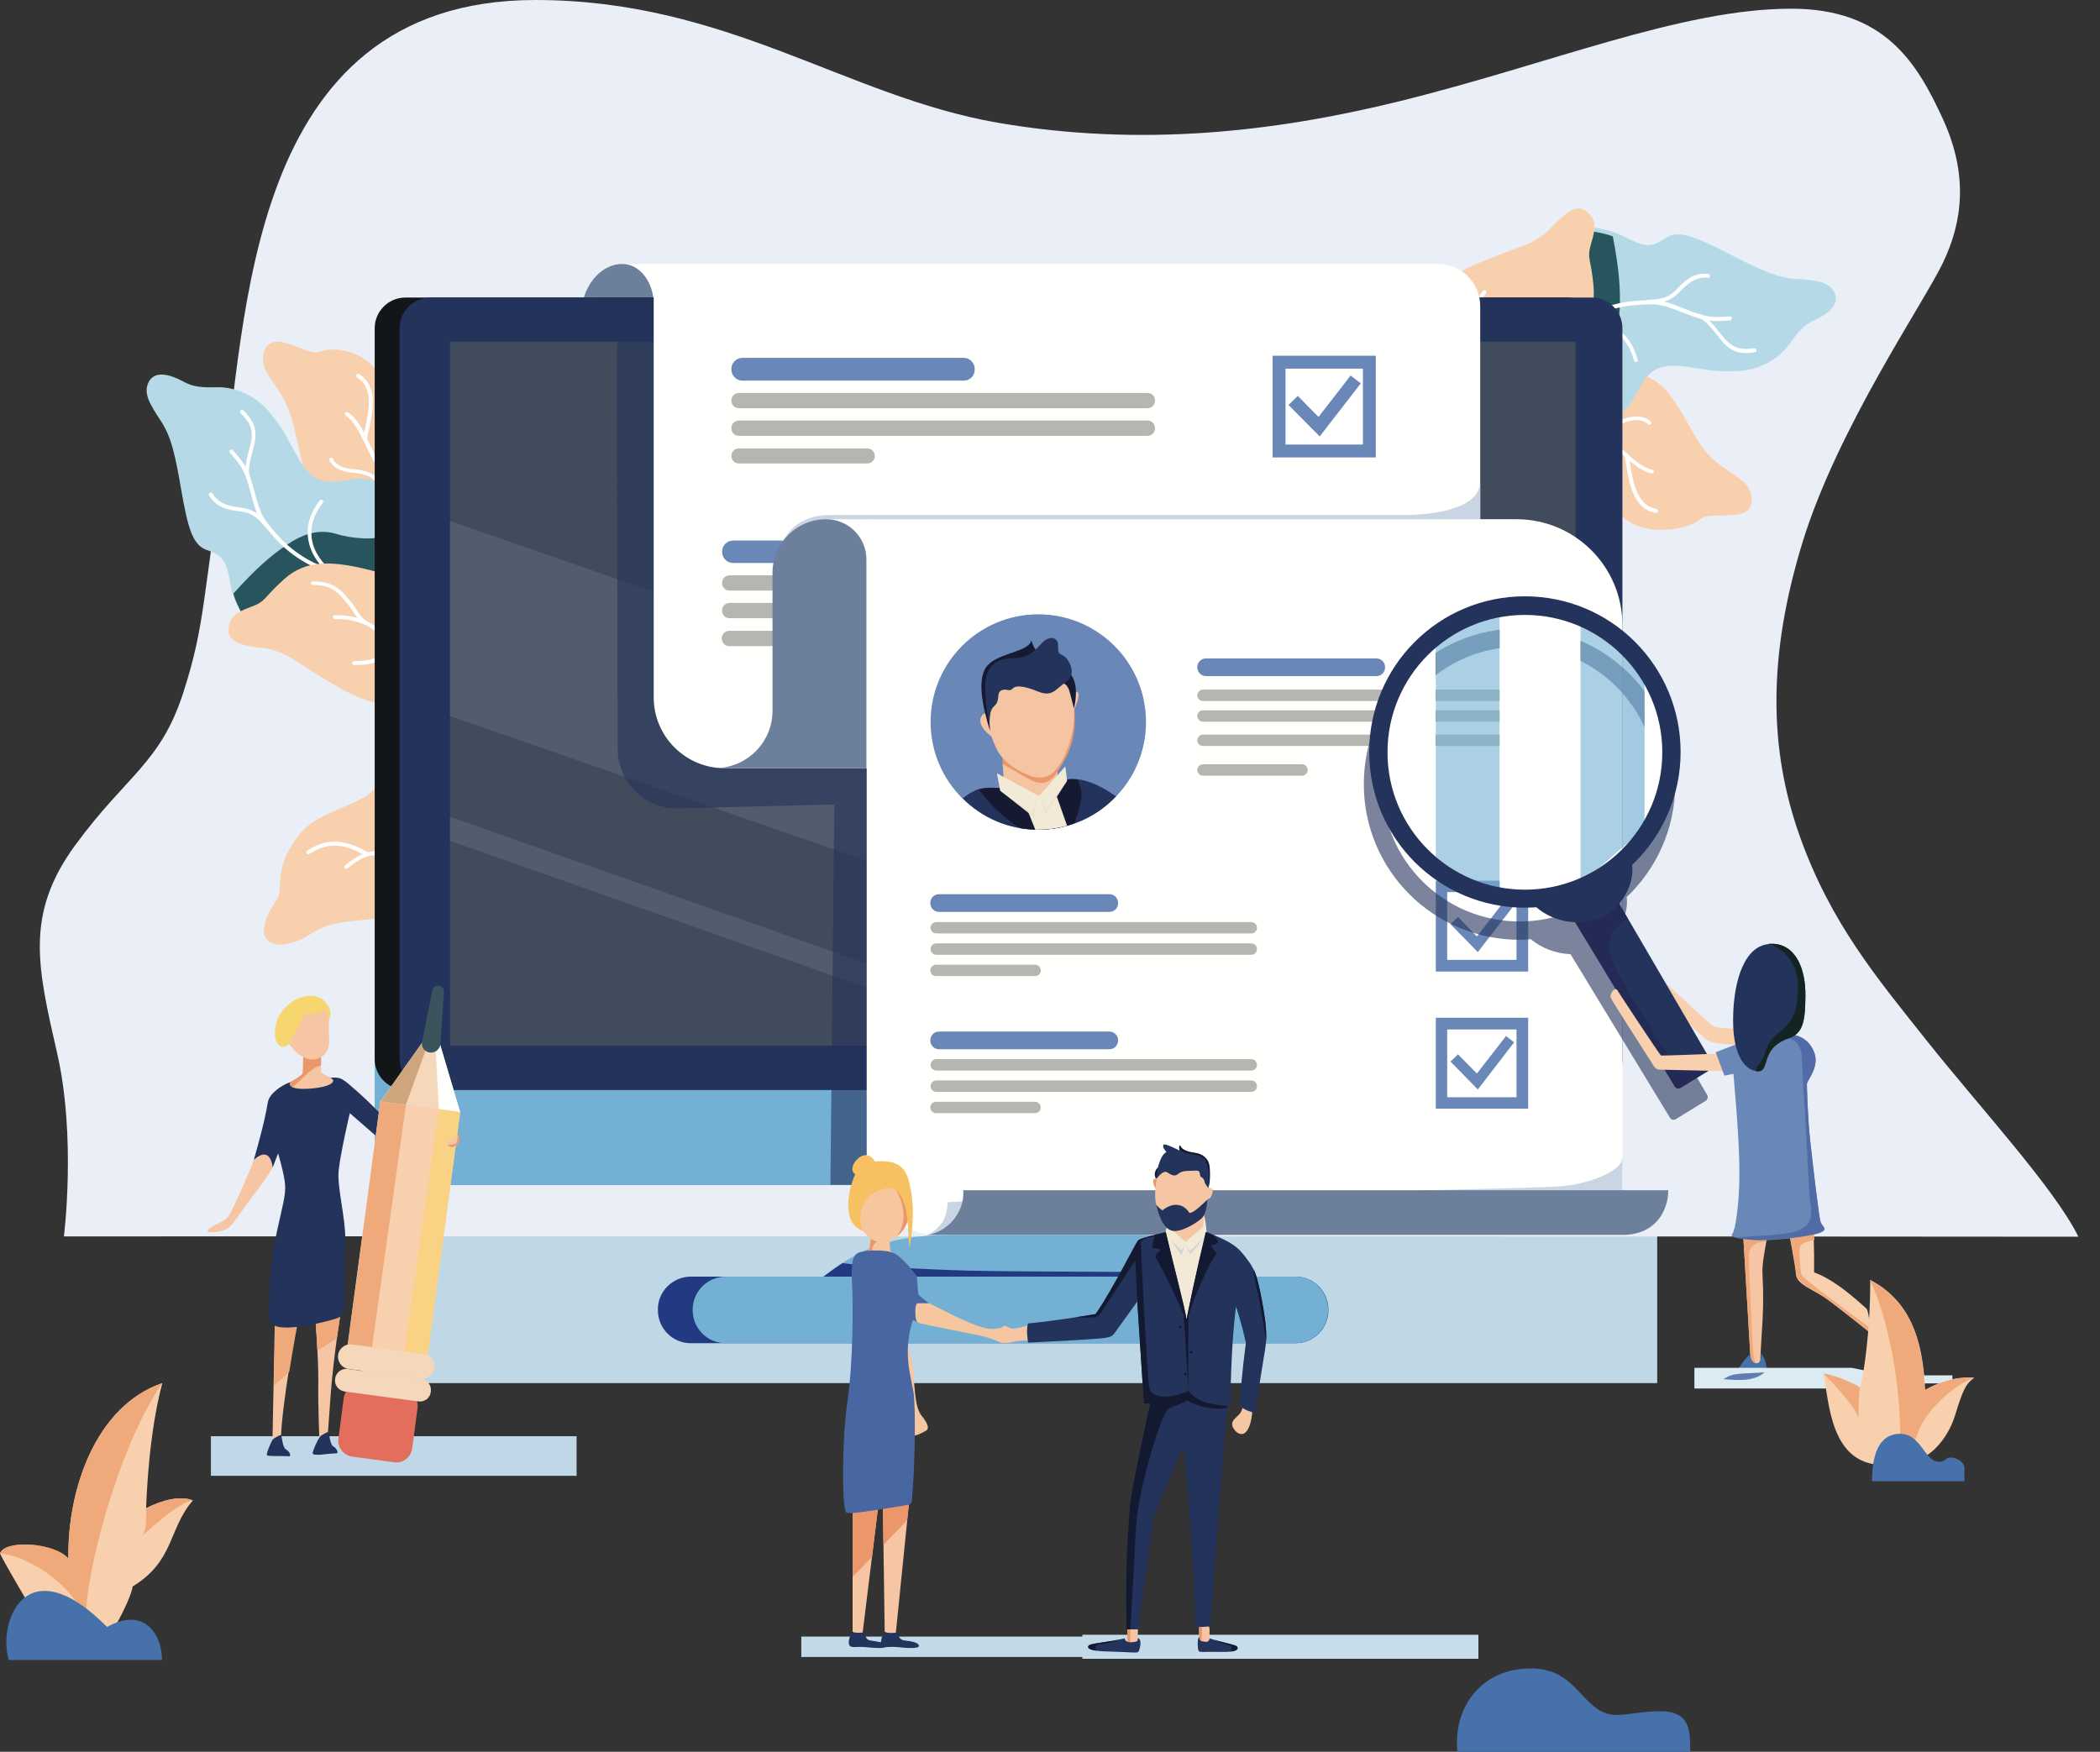 <?xml version="1.0" encoding="utf-8"?>
<!-- Generator: Adobe Illustrator 19.0.0, SVG Export Plug-In . SVG Version: 6.00 Build 0)  -->
<svg version="1.1" id="Layer_2" xmlns="http://www.w3.org/2000/svg" xmlns:xlink="http://www.w3.org/1999/xlink" x="0px" y="0px"
	 viewBox="0 0 700 584" style="enable-background:new 0 0 700 584;" xml:space="preserve">
<rect x="0" y="0" width="700" height="584" fill="#333333" stroke="none"/>
<style type="text/css">
	.st0{fill:#C0D8E6;}
	.st1{fill:#EAEFF7;}
	.st2{fill:#F8D0AD;}
	.st3{fill:#FFFFFF;}
	.st4{fill:#B6D9E8;}
	.st5{fill:#27545D;}
	.st6{fill:#FFFFFE;}
	.st7{fill:#6C809C;}
	.st8{fill:#73B0D4;}
	.st9{fill:#121619;}
	.st10{fill:#24335B;}
	.st11{fill:#404B5C;}
	.st12{fill:#515D6C;}
	.st13{opacity:0.6;fill:#24335B;}
	.st14{fill:#6987B7;}
	.st15{fill:#B5B6B2;}
	.st16{fill:#CAD5E4;}
	.st17{fill:#151932;}
	.st18{fill:#F5C5A3;}
	.st19{fill:#F2EAD7;}
	.st20{fill:#EC966C;}
	.st21{fill:#ECE3CF;}
	.st22{fill:#223A82;}
	.st23{fill:#F0A97A;}
	.st24{fill:#F6C5A3;}
	.st25{fill:#4671AA;}
	.st26{fill:#DCEBF2;}
	.st27{fill:#242A56;}
	.st28{opacity:0.6;fill:#73B0D4;}
	.st29{fill:#506BA5;}
	.st30{fill:#142422;}
	.st31{fill:#5F7DB2;}
	.st32{fill:#C7DDEA;}
	.st33{fill:#C2DAE7;}
	.st34{fill:#141932;}
	.st35{fill:#D3D4D5;}
	.st36{fill:#F6C69E;}
	.st37{fill:#4766A2;}
	.st38{fill:#F7C061;}
	.st39{fill:#F7D66F;}
	.st40{fill:#BFD7E6;}
	.st41{fill:#F5D8BC;}
	.st42{fill:#CEA57D;}
	.st43{fill:#3B535C;}
	.st44{fill:#E46E5E;}
	.st45{fill:#FAD283;}
</style>
<g>
	<g>
		<rect x="120.7" y="404.3" class="st0" width="431.7" height="56.8"/>
		<path class="st1" d="M21.3,412.2c0,0,4.2-33.1-2.3-61.3c-6.4-28.2-10.9-46.1,6.2-69.3c17-23.2,28.2-27.1,35.8-50.4
			S67.5,198,74.1,159C82.5,108.9,80.9,0,178.5,0c63.8,0,103.4,32.1,154,40.9c48.2,8.3,92.8,2.9,133-6.9
			c50.7-12.4,94.7-31.1,131.6-31.1c31.1,0,41.9,18,50.5,36.7s6.6,34.4,0,48.1c-6.6,13.7-34.9,54.8-46.7,92.9
			c-11.7,38.1-11.3,69.1-1,98.1c10.3,29,25.7,47.3,42.8,68.8c17.1,21.5,42.2,48.7,50.1,64.8C692.8,412.2,27.1,412.1,21.3,412.2z"/>
		<g>
			<path class="st2" d="M125.7,306.2c-10.2,1.2-15.6,0.9-22,5.1s-13.3,4.9-15.2,1.2c-1.9-3.7,1.9-10,3.9-12.7
				c1.9-2.7-0.6-8.9,4.3-17.1c4.9-8.2,9-9.9,18-13.7c9-3.9,10.1-5.2,12.4-10C132.2,267.7,125.7,306.2,125.7,306.2z"/>
			<path class="st3" d="M115.4,289.6c-0.2,0-0.4-0.1-0.5-0.2c-0.2-0.3-0.2-0.7,0.1-0.9c3.5-2.7,6.7-4.9,10.9-4.7
				c0.4,0,0.6,0.3,0.6,0.7c0,0.4-0.3,0.6-0.7,0.6c-3.8-0.2-6.7,1.8-10,4.4C115.7,289.6,115.5,289.6,115.4,289.6z"/>
			<path class="st3" d="M122.3,285.5c-0.1,0-0.2,0-0.3-0.1c-8.5-5.1-13.7-4-18.9-0.7c-0.3,0.2-0.7,0.1-0.9-0.2
				c-0.2-0.3-0.1-0.7,0.2-0.9c4.8-3.1,10.6-5.1,20.3,0.6c0.3,0.2,0.4,0.6,0.2,0.9C122.8,285.3,122.6,285.5,122.3,285.5z"/>
		</g>
		<g>
			<g>
				<path class="st2" d="M102,159.3c-2.9-11.1-3.3-15.5-5.6-22.1s-7.1-11.3-8.3-14.8c-1.2-3.5-0.1-9.8,6.2-8.3
					c6.3,1.6,9.3,4.3,12.9,3c3.6-1.3,13.2-0.9,18.8,7s2.4,16,2.8,21.7c0.4,5.7,1.7,17.7,0,19.1c-1.7,1.4-10.1,6.8-14.8,6
					C109.1,170.2,102,159.3,102,159.3z"/>
				<g>
					<path class="st4" d="M81.3,206c-4-6.9-4-9.2-5.1-14.4c-1.1-5.2-2.8-6.7-7.4-8.3c-4.6-1.6-6.2-7.5-8.3-19.5
						c-2.1-12.1-3.3-18-6.9-23.5c-3.6-5.5-6.1-9.3-3.9-13.2c2.2-3.8,7.5-2,11.2,0c3.6,2,6.3,2.1,11.7,2c5.4-0.1,12.5,2.5,17.2,8.3
						c4.8,5.9,4.6,6.3,9.4,15c4.8,8.7,9.3,8.9,16.7,7.6c7.4-1.3,10.3,0.5,10.6,2.8c0.4,2.4,1.3,16,3,22.3c1.7,6.3,6.7,13.5-3.1,17.7
						c-9.9,4.3-25.2,4.9-31.3,4.4C89,206.9,81.3,206,81.3,206z"/>
					<path class="st5" d="M127.6,189.8c0.1-1.1,2.8-11.7-0.4-10.8c-3.2,0.9-9.9,0.6-15.1-1c-5.3-1.6-10.5-0.4-16.3,3.5
						c-5.4,3.6-10.8,8.3-18,16.4c0.6,2.2,1.6,4.5,3.7,8.1c0,0,0.5,0.1,1.4,0.2c3.5-0.7,10.4-2.7,15.5-3.2c6-0.5,13.5-2.8,17.9-3.4
						c4.5-0.6,4-1,9-2.7C130.2,195.1,127.5,190.9,127.6,189.8z"/>
					<g>
						<path class="st3" d="M110.7,191.1c0,0-0.1,0-0.1,0c-4.9-0.9-13.1-5.2-18.6-11.3c-5.6-6.2-6.3-7.5-8.3-15
							c-1.9-7.2-2.6-8.9-7.1-13.9c-0.2-0.3-0.2-0.7,0.1-0.9c0.3-0.2,0.7-0.2,0.9,0.1c4.7,5.2,5.4,7,7.4,14.4c2,7.4,2.6,8.4,8.1,14.5
							c5.3,5.9,13.2,10,17.9,10.9c0.3,0.1,0.6,0.4,0.5,0.8C111.3,190.9,111,191.1,110.7,191.1z"/>
						<path class="st3" d="M82.8,160.2c-0.3,0-0.5-0.2-0.6-0.5c-0.9-2.8-0.3-5.4,1.2-11.2c1.5-5.4-0.3-7.8-3.2-10.8
							c-0.2-0.3-0.2-0.7,0-0.9c0.3-0.2,0.7-0.2,0.9,0c3.1,3.2,5.1,6,3.5,12c-1.5,5.7-2,8-1.3,10.5c0.1,0.3-0.1,0.7-0.4,0.8
							C82.9,160.2,82.9,160.2,82.8,160.2z"/>
						<path class="st3" d="M89.3,176.3c-0.2,0-0.4-0.1-0.5-0.2c-3.2-3.7-4.7-5.2-9.4-5.7c-4.9-0.5-7.8-2.1-9.7-5.2
							c-0.2-0.3-0.1-0.7,0.2-0.9c0.3-0.2,0.7-0.1,0.9,0.2c1.6,2.7,4.2,4.1,8.7,4.6c5.2,0.6,7,2.4,10.3,6.2c0.2,0.3,0.2,0.7-0.1,0.9
							C89.6,176.3,89.4,176.3,89.3,176.3z"/>
						<path class="st3" d="M109.8,190.9c-0.1,0-0.3,0-0.4-0.1c-2.8-2.1-6-6.2-6.7-11.3c-0.6-4.3,0.7-8.6,3.9-12.7
							c0.2-0.3,0.6-0.3,0.9-0.1c0.3,0.2,0.3,0.6,0.1,0.9c-3,3.9-4.2,7.8-3.7,11.8c0.6,4.7,3.8,8.6,6.2,10.4c0.3,0.2,0.3,0.6,0.1,0.9
							C110.2,190.8,110,190.9,109.8,190.9z"/>
					</g>
					<path class="st2" d="M98.4,220.2c9.7,6.1,20.8,13.9,29.6,14.5c2.7-13.2-1.4-43.7-1.6-43.8c-15.7-4.4-24.4-4.3-31.6,2.1
						s-5.9,7.4-11.1,9.3c-5.2,1.9-7.4,3.4-7.5,7.9c-0.1,4.6,6.7,5.3,12,5.9C93.6,216.8,98.4,220.2,98.4,220.2z"/>
				</g>
			</g>
			<g>
				<path class="st3" d="M127.3,163c-0.2,0-0.5-0.1-0.6-0.4c-1.5-3.1-4.3-4.7-9.1-5c-4.7-0.3-7.1-2.4-7.8-4.2
					c-0.1-0.3,0-0.7,0.4-0.8c0.3-0.1,0.7,0,0.8,0.4c0.5,1.4,2.6,3.1,6.6,3.4c3.3,0.2,8,1,10.2,5.7c0.2,0.3,0,0.7-0.3,0.9
					C127.5,163,127.4,163,127.3,163z"/>
				<path class="st3" d="M126.5,156.4c-0.2,0-0.4-0.1-0.6-0.3c-1.6-2.7-2.9-5.3-4-7.7c-2.1-4.3-3.9-8-6.6-9.8
					c-0.3-0.2-0.4-0.6-0.2-0.9c0.2-0.3,0.6-0.4,0.9-0.2c3.1,1.9,4.9,5.8,7.1,10.3c1.1,2.3,2.4,5,4,7.6c0.2,0.3,0.1,0.7-0.2,0.9
					C126.7,156.4,126.6,156.4,126.5,156.4z"/>
				<path class="st3" d="M121.6,146.8c0,0-0.1,0-0.1,0c-0.4-0.1-0.6-0.4-0.5-0.7c0.2-1,0.4-2.1,0.7-3.3c1.3-6,2.9-13.5-2.7-17
					c-0.3-0.2-0.4-0.6-0.2-0.9c0.2-0.3,0.6-0.4,0.9-0.2c6.4,4,4.6,12.3,3.3,18.4c-0.3,1.2-0.5,2.3-0.7,3.2
					C122.1,146.6,121.9,146.8,121.6,146.8z"/>
			</g>
			<g>
				<path class="st3" d="M121.9,208.3c-0.1,0-0.2,0-0.3-0.1c-1.7-0.9-2.8-2.6-3.9-4.3c-0.5-0.7-1-1.5-1.5-2.2l-0.3-0.3
					c-3-3.7-5.1-6.4-11.6-6.4c-0.4,0-0.6-0.3-0.6-0.6c0-0.4,0.3-0.6,0.6-0.6c7.1,0,9.5,3,12.6,6.8l0.3,0.3c0.6,0.7,1.1,1.5,1.6,2.3
					c1,1.6,2,3.1,3.4,3.8c0.3,0.2,0.4,0.6,0.3,0.9C122.3,208.2,122.1,208.3,121.9,208.3z"/>
				<path class="st3" d="M118.7,221.7c-0.2,0-0.4,0-0.7,0c-0.4,0-0.6-0.3-0.6-0.7c0-0.4,0.3-0.6,0.7-0.6c6.4,0.1,7.8-1.6,7.8-2.2
					l0-0.2l0.2-0.2c0.1-0.1,1.9-2.2,0.2-5.7c-1.7-3.4-8.2-5.9-14.6-5.7c-0.3,0-0.7-0.3-0.7-0.6c0-0.4,0.3-0.7,0.6-0.7
					c6-0.2,13.6,2,15.8,6.4c1.9,3.7,0.3,6.2-0.2,6.9c0,0.3-0.2,0.8-0.7,1.3C125.2,221.1,122.6,221.7,118.7,221.7z"/>
			</g>
		</g>
		<path class="st2" d="M556.2,131.1c6.8,9.2,8,14.4,12.6,19.7c4.6,5.3,10.8,7.8,13.2,10.7s3.7,9.1-2.7,10s-10.2-0.5-13.1,2
			s-15.4,5.5-23.5,0.2c-8.1-5.3-4.6-13.8-7.1-18.9c-2.5-5.1-8.1-15.8-7.1-17.8c1-1.9,7.4-8.7,11.5-11.1
			C548.3,121.1,556.2,131.1,556.2,131.1z"/>
		<g>
			<path class="st4" d="M529.7,75.7c7.9,0.9,9.8,2.3,14.6,4.6c4.8,2.2,7,1.7,11-1c4-2.7,9.7-0.5,20.6,5.1
				c10.9,5.6,16.4,8.2,22.9,8.6c6.5,0.4,11.1,0.8,12.8,4.8s-2.9,7.2-6.7,8.9s-5.4,3.8-8.6,8.2c-3.2,4.4-9.4,8.5-17,8.8
				s-7.8-0.1-17.6-1.5c-9.9-1.4-12.7,2.2-16.1,8.8c-3.4,6.7-6.5,7.9-8.7,6.8s-13.6-8.6-19.6-11c-6.1-2.4-14.8-2.7-12.3-13.2
				c2.5-10.5,11.2-23.1,15.3-27.7S529.7,75.7,529.7,75.7z"/>
			<path class="st5" d="M514.1,123.7c0.9,0.7,7.7,9.3,8.9,6.1c1.2-3.1,5.5-8.3,9.9-11.5c4.4-3.3,6.6-8.1,7-15.2
				c0.3-6.5-0.2-13.6-2.3-24.3c-2.1-0.8-4.6-1.4-8.7-1.9c0,0-0.4,0.4-1,1c-1.5,3.3-4.1,9.9-6.8,14.3c-3.2,5.1-5.9,12.5-8,16.4
				c-2.2,4-1.6,3.8-3.2,8.9C508.3,122.6,513.2,123,514.1,123.7z"/>
			<g>
				<path class="st3" d="M524.5,109.6c-0.2,0-0.3-0.1-0.5-0.2c-0.2-0.3-0.2-0.7,0-0.9c3.7-3.4,12.1-7.4,20.2-8.1
					c8.3-0.7,9.8-0.5,17,2.4c6.9,2.8,8.7,3.2,15.4,2.7c0.4,0,0.7,0.2,0.7,0.6c0,0.4-0.2,0.7-0.6,0.7c-7,0.6-8.8,0.1-16-2.7
					c-7.1-2.8-8.3-3-16.4-2.3c-7.9,0.7-15.9,4.5-19.4,7.8C524.8,109.5,524.7,109.6,524.5,109.6z"/>
				<path class="st3" d="M582,117.7c-3,0-5.7-0.9-8.6-4.7c-3.6-4.6-5.2-6.4-7.7-7.3c-0.3-0.1-0.5-0.5-0.4-0.8
					c0.1-0.3,0.5-0.5,0.8-0.4c2.7,1,4.5,3,8.2,7.7c3.5,4.4,6.4,4.4,10.5,3.9c0.3,0,0.7,0.2,0.7,0.6c0,0.4-0.2,0.7-0.6,0.7
					C584,117.6,583,117.7,582,117.7z"/>
				<path class="st3" d="M549.2,101.3c-0.3,0-0.6-0.3-0.6-0.6c0-0.4,0.2-0.7,0.6-0.7c4.9-0.3,7-0.6,10.2-4.1c3.4-3.6,6.3-5,10-4.6
					c0.4,0,0.6,0.4,0.6,0.7c0,0.4-0.4,0.6-0.7,0.6c-3.2-0.3-5.8,0.9-8.9,4.2C556.7,100.6,554.2,101,549.2,101.3
					C549.2,101.3,549.2,101.3,549.2,101.3z"/>
				<path class="st3" d="M545.3,120.7c-0.3,0-0.5-0.2-0.6-0.5c-1.3-4.7-3.7-8.1-7.2-10c-4.1-2.3-9.1-2.1-12.1-1.3
					c-0.3,0.1-0.7-0.1-0.8-0.4c-0.1-0.3,0.1-0.7,0.4-0.8c3.4-1,8.6-1.1,13.1,1.4c3.8,2.1,6.4,5.7,7.8,10.8c0.1,0.3-0.1,0.7-0.4,0.8
					C545.4,120.7,545.3,120.7,545.3,120.7z"/>
			</g>
			<path class="st2" d="M507.3,82.1c-10.7,4.1-23.6,8.3-29.4,15c9,10.1,35.8,25.1,36,25c13-9.9,18.1-16.9,17.3-26.5
				c-0.8-9.5-2.4-9.2-0.8-14.5c1.6-5.3,1.8-8-1.8-10.8c-3.6-2.8-8.2,2.1-12,6.1C512.8,80.3,507.3,82.1,507.3,82.1z"/>
		</g>
		<g>
			<path class="st3" d="M536.7,141.8c-2.1,0-4.4-0.6-6.4-2.5c-0.3-0.2-0.3-0.6,0-0.9c0.2-0.3,0.7-0.3,0.9,0
				c2.6,2.4,5.7,2.7,10.3,1.2c4.5-1.5,7.5-0.4,8.8,1c0.2,0.3,0.2,0.7-0.1,0.9c-0.3,0.2-0.7,0.2-0.9-0.1c-1-1.1-3.5-2-7.4-0.7
				C540.4,141.4,538.6,141.8,536.7,141.8z"/>
			<path class="st3" d="M550.6,157.8c0,0-0.1,0-0.1,0c-3.6-0.7-6.7-3.6-10.4-6.9c-1.9-1.8-4.1-3.7-6.5-5.6c-0.3-0.2-0.3-0.6-0.1-0.9
				c0.2-0.3,0.6-0.3,0.9-0.1c2.5,1.9,4.7,3.9,6.6,5.7c3.5,3.2,6.6,6,9.8,6.6c0.3,0.1,0.6,0.4,0.5,0.8
				C551.2,157.6,550.9,157.8,550.6,157.8z"/>
			<path class="st3" d="M552,171c0,0-0.1,0-0.1,0c-7.4-1.3-8.8-9.7-9.8-15.9c-0.2-1.2-0.4-2.3-0.6-3.2c-0.1-0.3,0.1-0.7,0.5-0.8
				c0.3-0.1,0.7,0.1,0.8,0.5c0.2,1,0.4,2.1,0.6,3.3c1,6.1,2.3,13.6,8.8,14.8c0.4,0.1,0.6,0.4,0.5,0.7C552.6,170.8,552.3,171,552,171
				z"/>
		</g>
		<g>
			<path class="st3" d="M503.2,109.1c-0.2,0-0.5-0.1-0.6-0.4c-0.1-0.3,0-0.7,0.3-0.9c1.8-0.8,3.8-0.7,5.7-0.5
				c0.9,0.1,1.8,0.1,2.7,0.1l0.4,0c4.7-0.2,8.1-0.3,12-5.4c0.2-0.3,0.6-0.3,0.9-0.1c0.3,0.2,0.3,0.6,0.1,0.9c-4.3,5.7-8.1,5.8-13,6
				l-0.4,0c-0.9,0-1.9,0-2.8-0.1c-1.9-0.1-3.6-0.2-5.1,0.4C503.4,109,503.3,109.1,503.2,109.1z"/>
			<path class="st3" d="M498,110.6c-0.4,0-0.8,0-1.2-0.1c-4.1-0.7-5.2-3.5-5.4-4.3c-0.2-0.2-0.5-0.6-0.6-1.3
				c-0.3-1.9,0.9-4.6,3.5-7.9c0.2-0.3,0.6-0.3,0.9-0.1c0.3,0.2,0.3,0.6,0.1,0.9c-3.9,5-3.4,7.2-2.9,7.6l0.2,0.2l0.1,0.3
				c0,0.1,0.6,2.9,4.4,3.5c3.8,0.7,9.6-3,13.3-8.3c0.2-0.3,0.6-0.4,0.9-0.2c0.3,0.2,0.4,0.6,0.2,0.9
				C508.3,106.2,502.7,110.6,498,110.6z"/>
		</g>
		<g>
			<g>
				<polygon class="st6" points="229.4,94.8 217.9,88 207,88 202.2,102.3 202.2,123.2 227.6,123.2 				"/>
				<path class="st7" d="M178.5,171h39.4v-69.6c0-7.4-4.7-13.4-10.4-13.4h0c-7.7,0-13.9,8-13.9,17.9v45.8
					C193.5,162.3,186.8,171,178.5,171L178.5,171"/>
				<rect x="124.9" y="349" class="st8" width="378.2" height="46.1"/>
				<path class="st9" d="M135.1,363.3h387.2c5.6,0,10.2-4.6,10.2-10.2V109.4c0-5.6-4.6-10.2-10.2-10.2H135.1
					c-5.6,0-10.2,4.6-10.2,10.2v243.7C124.9,358.7,129.4,363.3,135.1,363.3z"/>
				<path class="st10" d="M143.4,363.3h387.2c5.6,0,10.2-4.6,10.2-10.2V109.4c0-5.6-4.6-10.2-10.2-10.2H143.4
					c-5.6,0-10.2,4.6-10.2,10.2v243.7C133.2,358.7,137.7,363.3,143.4,363.3z"/>
				<rect x="150" y="113.9" class="st11" width="375.2" height="234.7"/>
				<polygon class="st12" points="343.8,348.6 366.6,348.6 150,272.3 150,280.3 				"/>
				<polygon class="st12" points="150,238.7 466.1,348.6 525.2,348.6 525.2,304 150,173.7 				"/>
			</g>
			<g>
				<g>
					<path class="st13" d="M276.8,395.1l1.3-126.9l-51.9,1.3c-11.1,0.3-20.2-8.6-20.3-19.7c-0.1-41-0.4-130.6-0.2-135.9
						c0.3-6.9-5.1-15.2-11.2-14.7h24.8l12.8,69.6l65.1-6.5v111.7l12.1,121H276.8z"/>
					<path class="st6" d="M493.5,256.1H241.5c-13,0-23.6-10.6-23.6-23.6V88h261.5c7.7,0,14,6.3,14,14V256.1z"/>
					<g>
						<path class="st14" d="M318.1,187.7h-73.7c-2.1,0-3.7-1.7-3.7-3.7v-0.1c0-2.1,1.7-3.7,3.7-3.7h73.7c2.1,0,3.7,1.7,3.7,3.7v0.1
							C321.8,186,320.2,187.7,318.1,187.7z"/>
						<path class="st15" d="M379.4,196.9H243.2c-1.4,0-2.5-1.1-2.5-2.5v-0.1c0-1.4,1.1-2.5,2.5-2.5h136.2c1.4,0,2.5,1.1,2.5,2.5v0.1
							C381.9,195.8,380.8,196.9,379.4,196.9z"/>
						<path class="st15" d="M379.4,206.1H243.2c-1.4,0-2.5-1.1-2.5-2.5v-0.1c0-1.4,1.1-2.5,2.5-2.5h136.2c1.4,0,2.5,1.1,2.5,2.5v0.1
							C381.9,205,380.8,206.1,379.4,206.1z"/>
						<path class="st15" d="M285.9,215.4h-42.8c-1.4,0-2.5-1.1-2.5-2.5v-0.1c0-1.4,1.1-2.5,2.5-2.5h42.8c1.4,0,2.5,1.1,2.5,2.5v0.1
							C288.4,214.2,287.3,215.4,285.9,215.4z"/>
					</g>
					<path class="st16" d="M260.8,180.7c2.1-3.9,6.1-9,15.9-9c5.3,0,182.6,0,191.4,0c8.8,0,25.3-1.8,25.3-11.2v18.6l-170,24.7
						l-61-7.9L260.8,180.7z"/>
					<g>
						<path class="st6" d="M540.7,411.7H312.5c-13,0-23.6-10.6-23.6-23.6v-215h216.6c19.5,0,35.3,15.8,35.3,35.3V411.7z"/>
						<circle class="st14" cx="346.1" cy="240.7" r="35.9"/>
						<path class="st10" d="M346.1,276.6c10.2,0,19.4-4.2,25.9-11.1c-8.5-6-14.4-6.7-19.2-5c-5.4,2-7,3.1-16.4,2.4
							c-8.7-0.6-10.1-0.7-15.5,3.2C327.3,272.6,336.2,276.6,346.1,276.6z"/>
						<path class="st17" d="M358.1,274.5c1.4-3.5,2.8-8.4,2.3-10.9c-0.2-1.2-0.7-2.6-1.1-3.7c-2.4-0.3-4.6,0-6.5,0.7
							c-5.4,2-7,3.1-16.4,2.4c-5.1-0.4-7.7-0.5-10.1,0.2c2.8,3.9,7.6,9.2,13.8,12.9c1.9,0.3,3.9,0.5,6,0.5
							C350.3,276.6,354.3,275.9,358.1,274.5z"/>
						<path class="st18" d="M334.2,254.7l0.6,7.9l9.9,7l7.2-7.1c0,0,0.8-3.9,0.8-9.7s-4.5-1.7-4.5-1.7h-11.5L334.2,254.7z"/>
						<path class="st19" d="M355.7,275.3l-3.8-10.8L349,264l-2.4,1.2l-0.8-0.1l-4.5,2l3.8,9.5c0.3,0,0.6,0,0.9,0
							C349.4,276.6,352.6,276.1,355.7,275.3z"/>
						<path class="st16" d="M540.7,386.2c0,4.1-11.3,8.9-22,9.4c-10.7,0.5-46.9,1.3-46.9,1.3l-6.2,4.3c0,0,11.4,2.4,11.8,2.4
							c0.4,0,38.9,1.9,41.9,1.8c2.5-0.1,14.9-0.8,21.5-2.2V386.2z"/>
						<path class="st16" d="M315.9,400.8l8.7-0.5l-9.7,11.5l-5.6-0.1C314.9,408.6,315.7,404.6,315.9,400.8z"/>
						<path class="st7" d="M321.1,396.8h235c0,5.8-3.4,14.9-15.4,14.9c-12,0-231.7,0-231.7,0C315.4,410.9,321.6,404.6,321.1,396.8z"
							/>
					</g>
					<polygon class="st6" points="300.4,180 288.8,173.1 275.2,173.1 273.2,187.4 273.2,208.3 298.5,208.3 					"/>
					<path class="st7" d="M238.2,256.1h50.6v-69.6c0-7.4-6-13.4-13.4-13.4h0c-9.9,0-17.9,8-17.9,17.9v45.8
						C257.6,247.5,248.9,256.1,238.2,256.1L238.2,256.1"/>
					<g>
						<rect x="424.2" y="118.6" class="st14" width="34.4" height="33.9"/>
						<rect x="428.5" y="122.9" class="st3" width="25.8" height="25.3"/>
						<polygon class="st14" points="439.9,145.5 429.5,135 432.6,132 439.5,139 450.2,125.2 453.6,127.8 						"/>
					</g>
					<g>
						<rect x="478.6" y="293.6" class="st14" width="30.8" height="30.3"/>
						<rect x="482.4" y="297.4" class="st3" width="23.1" height="22.6"/>
						<polygon class="st14" points="492.6,317.4 483.5,308.1 486,305.7 492.3,312.2 502,299.7 504.7,301.8 						"/>
					</g>
					<g>
						<rect x="478.6" y="339.3" class="st14" width="30.8" height="30.3"/>
						<rect x="482.4" y="343.2" class="st3" width="23.1" height="22.6"/>
						<polygon class="st14" points="492.6,363.2 483.5,353.9 486,351.5 492.3,357.9 502,345.4 504.7,347.5 						"/>
					</g>
				</g>
				<g>
					<path class="st14" d="M321.2,126.9h-73.7c-2.1,0-3.7-1.7-3.7-3.7V123c0-2.1,1.7-3.7,3.7-3.7h73.7c2.1,0,3.7,1.7,3.7,3.7v0.1
						C325,125.2,323.3,126.9,321.2,126.9z"/>
					<path class="st15" d="M382.5,136.1H246.3c-1.4,0-2.5-1.1-2.5-2.5v-0.1c0-1.4,1.1-2.5,2.5-2.5h136.2c1.4,0,2.5,1.1,2.5,2.5v0.1
						C385,135,383.9,136.1,382.5,136.1z"/>
					<path class="st15" d="M382.5,145.3H246.3c-1.4,0-2.5-1.1-2.5-2.5v-0.1c0-1.4,1.1-2.5,2.5-2.5h136.2c1.4,0,2.5,1.1,2.5,2.5v0.1
						C385,144.2,383.9,145.3,382.5,145.3z"/>
					<path class="st15" d="M289.1,154.5h-42.8c-1.4,0-2.5-1.1-2.5-2.5V152c0-1.4,1.1-2.5,2.5-2.5h42.8c1.4,0,2.5,1.1,2.5,2.5v0.1
						C291.6,153.4,290.4,154.5,289.1,154.5z"/>
				</g>
				<g>
					<path class="st14" d="M369.8,304H313c-1.6,0-2.9-1.3-2.9-2.9v-0.1c0-1.6,1.3-2.9,2.9-2.9h56.8c1.6,0,2.9,1.3,2.9,2.9v0.1
						C372.7,302.8,371.4,304,369.8,304z"/>
					<path class="st15" d="M417.1,311.2h-105c-1.1,0-1.9-0.9-1.9-1.9v0c0-1.1,0.9-1.9,1.9-1.9h105c1.1,0,1.9,0.9,1.9,1.9v0
						C419,310.3,418.2,311.2,417.1,311.2z"/>
					<path class="st15" d="M417.1,318.3h-105c-1.1,0-1.9-0.9-1.9-1.9v0c0-1.1,0.9-1.9,1.9-1.9h105c1.1,0,1.9,0.9,1.9,1.9v0
						C419,317.4,418.2,318.3,417.1,318.3z"/>
					<path class="st15" d="M345,325.4h-33c-1.1,0-1.9-0.9-1.9-1.9v0c0-1.1,0.9-1.9,1.9-1.9h33c1.1,0,1.9,0.9,1.9,1.9v0
						C347,324.5,346.1,325.4,345,325.4z"/>
				</g>
				<g>
					<path class="st14" d="M458.8,225.4H402c-1.6,0-2.9-1.3-2.9-2.9v-0.1c0-1.6,1.3-2.9,2.9-2.9h56.8c1.6,0,2.9,1.3,2.9,2.9v0.1
						C461.7,224.1,460.4,225.4,458.8,225.4z"/>
					<path class="st15" d="M506,233.7H401c-1.1,0-1.9-0.9-1.9-1.9v0c0-1.1,0.9-1.9,1.9-1.9h105c1.1,0,1.9,0.9,1.9,1.9v0
						C508,232.8,507.1,233.7,506,233.7z"/>
					<path class="st15" d="M506,248.7H401c-1.1,0-1.9-0.9-1.9-1.9v0c0-1.1,0.9-1.9,1.9-1.9h105c1.1,0,1.9,0.9,1.9,1.9v0
						C508,247.9,507.1,248.7,506,248.7z"/>
					<path class="st15" d="M506,240.6H401c-1.1,0-1.9-0.9-1.9-1.9v0c0-1.1,0.9-1.9,1.9-1.9h105c1.1,0,1.9,0.9,1.9,1.9v0
						C508,239.7,507.1,240.6,506,240.6z"/>
					<path class="st15" d="M434,258.6h-33c-1.1,0-1.9-0.9-1.9-1.9v0c0-1.1,0.9-1.9,1.9-1.9h33c1.1,0,1.9,0.9,1.9,1.9v0
						C435.9,257.7,435,258.6,434,258.6z"/>
				</g>
				<g>
					<path class="st14" d="M369.8,349.8H313c-1.6,0-2.9-1.3-2.9-2.9v-0.1c0-1.6,1.3-2.9,2.9-2.9h56.8c1.6,0,2.9,1.3,2.9,2.9v0.1
						C372.7,348.5,371.4,349.8,369.8,349.8z"/>
					<path class="st15" d="M417.1,356.9h-105c-1.1,0-1.9-0.9-1.9-1.9v0c0-1.1,0.9-1.9,1.9-1.9h105c1.1,0,1.9,0.9,1.9,1.9v0
						C419,356,418.2,356.9,417.1,356.9z"/>
					<path class="st15" d="M417.1,364h-105c-1.1,0-1.9-0.9-1.9-1.9v0c0-1.1,0.9-1.9,1.9-1.9h105c1.1,0,1.9,0.9,1.9,1.9v0
						C419,363.1,418.2,364,417.1,364z"/>
					<path class="st15" d="M345,371.1h-33c-1.1,0-1.9-0.9-1.9-1.9v0c0-1.1,0.9-1.9,1.9-1.9h33c1.1,0,1.9,0.9,1.9,1.9v0
						C347,370.2,346.1,371.1,345,371.1z"/>
				</g>
			</g>
			<g>
				<g>
					<g>
						<path class="st20" d="M353,241.6c0,0,4.8-6.2,4.9-6s0.7,2.8,0.2,7.6c-0.5,4.9-2.2,8.6-4.6,12.5c-2.4,3.9-4.6,7.4-10.9,3.8
							c-6.3-3.6-8.4-4.8-8.4-4.8v-4.6c0,0,4.3-0.8,8.2-1.8C346.3,247.3,353,241.6,353,241.6z"/>
						<path class="st18" d="M356.4,234c0.6-1.9,2.2-4.1,2.9-3.1c0.8,1-0.9,5.6-2.5,7.8C355.3,237.9,356.4,234,356.4,234z"/>
						<path class="st18" d="M328.8,237.6c-2.5,0.8-2.6,3.3-0.8,5.6c1.8,2.3,5.7,4.4,5.8,4.4c0.1-0.1-0.5-6.4-1.3-7.3
							C331.8,239.3,328.8,237.6,328.8,237.6z"/>
						<path class="st18" d="M330.6,245.9c1.6,4,2.5,7.1,8.7,10.8c6.2,3.6,9.5,3,12,0.6c2.5-2.4,4.9-7.1,6.2-13.6
							c0.7-3.4,0.5-7.1,0.5-8.2s-1.2-15.3-4.9-15.1c-3.7,0.2-16,4-19.9,6.4C329.3,229.2,328.8,241.2,330.6,245.9z"/>
						<path class="st17" d="M330,243.6c-2.5-8-4.6-17.7-0.7-21.9c4-4.2,13.7-4.3,14.5-8.3c1.3,4.9,3.8,5.1,5.2,4.6
							c1.4-0.5,5,3.8,6.9,5.6c1.8,1.8,3.8,4.8,2.1,12.6c-2.1-7.5-1.2-8.2-6.5-9.3s-12.1,1.4-15.9,2
							C331.8,229.5,329.2,234.9,330,243.6z"/>
						<path class="st10" d="M330,243.6c-1.6-9.6-2.4-16.3-0.6-19.8s4.8-4.4,8.8-4.4s6.1-1.7,8.9-4.8c2.8-3.1,5.7-2.1,5.6,0.7
							c-0.1,2.8,0.4,2.5,1.9,3.4c1.5,0.9,4.7,5.9,0.7,8.7c-3.9,2.8-4.7,5-9.4,3.1s-7.3-2.1-8.4-0.9c-1.2,1.2-2.1-0.3-3.8,0.6
							c-1.7,1-0.1,3.4-2.4,5.3C329.1,237.5,330,243.6,330,243.6z"/>
					</g>
				</g>
				<path class="st21" d="M333.4,263.6l11.2,8.8l1.2-7.3c0,0-3.1-0.8-3.5-0.6C341.9,264.7,333.4,263.6,333.4,263.6z"/>
				<polygon class="st19" points="332.3,257.8 345.8,265.1 344.1,271.2 333.4,263.6 				"/>
				<path class="st21" d="M348.5,267.3l-1.9-2.2l1.9,6.4l7.2-11.2c0,0-4.5,3.7-4.7,3.9C350.9,264.4,348.5,267.3,348.5,267.3z"/>
				<polygon class="st19" points="346.6,265.1 355.1,255.5 355.7,260.3 348.6,269.6 				"/>
			</g>
		</g>
		<path class="st8" d="M272.7,426.9c11.3-8.6,20.7-15.2,44.3-15.2s60.7,0,65.2,0c4.6,0,20,6.6,20.9,16.9c-0.1,10.3-37.8,3.6-42.9,3
			c-5.2-0.6-83.3,0.4-83.3,0.4L272.7,426.9z"/>
		<path class="st22" d="M401.8,424.1C401.8,424.1,401.8,424.1,401.8,424.1c-0.1,0-63.8-0.1-79.1-0.5c-14.2-0.4-34.7-1.5-41.9-2.5
			c-2.7,1.8-5.3,3.7-8,5.8l2.6,3.3l125.3-1.3L401.8,424.1z"/>
		<g>
			<path class="st22" d="M230.3,425.6h201.5c6.1,0,11,4.9,11,11v0.2c0,6.1-4.9,11-11,11H230.3c-6.1,0-11-4.9-11-11v-0.2
				C219.2,430.6,224.2,425.6,230.3,425.6z"/>
			<path class="st8" d="M241.9,425.6h189.8c6.1,0,11,4.9,11,11v0.2c0,6.1-4.9,11-11,11H241.9c-6.1,0-11-4.9-11-11v-0.2
				C230.9,430.6,235.8,425.6,241.9,425.6z"/>
		</g>
		<g>
			<path class="st13" d="M569.1,365.1l-31.1-53.3c3.3-4,4.8-9,4.2-12.7c10-9.5,16.2-22.9,16.2-37.7c0-28.7-23.2-51.9-51.9-51.9
				c-28.7,0-51.9,23.2-51.9,51.9s23.2,51.9,51.9,51.9c1.3,0,2.5-0.1,3.8-0.2c3.6,3.1,8.4,4.8,13.2,5l33.2,54.6
				c0.4,0.6,1.2,0.8,1.9,0.4l10.1-6.2C569.2,366.5,569.4,365.7,569.1,365.1z M460.7,261.4c0-25.3,20.5-45.8,45.8-45.8
				c25.3,0,45.8,20.5,45.8,45.8c0,25.3-20.5,45.8-45.8,45.8C481.2,307.2,460.7,286.7,460.7,261.4z"/>
			<g>
				<g>
					<path class="st2" d="M596.5,411.8c0,0,1.9,10,2.2,13.2s5.7,4.9,9.7,7.7c4,2.8,15.2,11.8,15.2,11.8s-0.6-7.2-1.4-8.2
						c-7.8-7.1-11.7-9.3-13.9-10.5c-2.2-1.2-3.6-1.6-3.6-1.6s0.1-10.4-0.3-13.5C604.1,407.6,596.5,411.8,596.5,411.8z"/>
					<path class="st23" d="M623.6,442.9c-7.9-5.9-22.6-16.5-23.1-18c-0.5-1.9-0.9-8.2-0.5-9.3c0.3-1,2.8-2,4.8-2.2
						c-0.1-1.2-0.1-2.2-0.2-2.8c-0.4-3.1-8,1.1-8,1.1s1.9,10,2.2,13.2c0.4,3.1,5.7,4.9,9.7,7.7s15.2,11.8,15.2,11.8
						S623.7,443.9,623.6,442.9z"/>
				</g>
				<g>
					<path class="st24" d="M583.6,454.5l-2.6-43.9l8.1,1.7c0,0-1.4,6.8-1.6,10.3c-0.2,3.5,0.8,7.8-0.3,22.7
						c-0.7,10.6-0.3,10.4-0.3,10.4l-2.7-0.4L583.6,454.5z"/>
					<path class="st23" d="M581,410.7l2.6,43.9l0.5,0.8c0.9,0,1.8-0.1,1.9-0.2c0.2-0.2-1.2,0.2-1.6-4.5c-0.4-4.7-1.6-30.5-1.4-32.7
						c0.2-2.1,1.5-3.8,5.7-4.1c0.2-0.9,0.3-1.4,0.3-1.4L581,410.7z"/>
					<path class="st25" d="M583.5,451.5c-0.2,1.2,0.7,3,1.9,3s1.9-1.3,1.6-3.4c1.6,1.9,2,5.4,2,5.4l-9.9,0.3
						C579,456.8,582.5,451.7,583.5,451.5z"/>
				</g>
				<path class="st2" d="M578.9,348.3c-6.7-0.3-8.1-0.8-9.6-1.4c-1.5-0.7-12.3-11.2-14.1-12.6c-1.8-1.4-1.9-5.3-1.9-5.5
					c-0.1-0.2,1.8-1.2,1.8-1.2s11,10.1,13.5,12.4c2.5,2.3,2.6,2.5,6.7,2.8c4.2,0.3,5.7,0.3,5.7,0.3L578.9,348.3z"/>
				<polygon class="st26" points="650.8,461.2 634,461.2 632.4,462.9 564.8,462.9 564.8,456 617.2,456 629.5,458.5 650.8,458.5 				
					"/>
				<g>
					<path class="st2" d="M607.8,457.9c1.9,9.5,2.3,28.8,18,30.4c7-0.2,12.2-1.7,12.5-1.7c4.4-0.2,10.8-6.3,13.4-14.8
						c2.6-8.5,3.6-10.5,6.4-12.5c-8.7-0.8-16.4,4.1-16.4,4.1c-0.7-17.2-5.2-29.8-18.3-36.7c0.1,17.8-2.4,32.5-3.3,35.8
						C613.3,458.6,607.8,457.9,607.8,457.9z"/>
					<g>
						<path class="st23" d="M619.5,472.7c0-7.6,0.4-9.7,0.5-10.2c0,0,0,0.1,0,0.1c-6.7-4-12.2-4.7-12.2-4.7S617.9,467.8,619.5,472.7
							z"/>
						<polygon class="st23" points="620,462.4 620,462.4 620,462.4 						"/>
					</g>
					<path class="st23" d="M641.6,463.5c-0.7-17.2-5.2-29.8-18.3-36.7c6.3,12.7,11.1,38.1,9.9,57.6c5.7-0.7,4.3-4.5,7.9-10.5
						s11.6-13,16.9-14.5C649.3,458.6,641.6,463.5,641.6,463.5z"/>
				</g>
				<path class="st25" d="M624,493.8c0-9.7,2.8-15.9,9.5-15.8s8,8.8,12.4,9.3c2.5,0.3,2.3-1.3,4.2-1.4c2.2,0,4.5,1.4,4.7,3.4v4.5
					H624z"/>
				<path class="st23" d="M700,407.7"/>
				<g>
					<path class="st10" d="M524.6,306.3l12.9-8.9l33.3,57.1c0.4,0.6,0.2,1.4-0.5,1.8l-10.1,6.2c-0.6,0.4-1.5,0.2-1.9-0.4
						L524.6,306.3z"/>
					<path class="st27" d="M569.4,352c-2.8,0-11.5,2.3-11.6,2.1c-0.1-0.2-2.9-4-10.1-15.6s-11.1-18.3-11.3-23.3
						c-0.2-4.5,4.1-7.2,6.2-8.9l-5.2-8.8l-11.6,8c-0.3,0.7-0.5,1.4-0.7,2.1l33.2,54.7c0.4,0.6,1.2,0.8,1.9,0.4l10.1-6.2
						c0.6-0.4,0.8-1.2,0.5-1.8L569.4,352z"/>
					<polygon class="st28" points="478.6,213.6 478.6,292.4 499.9,299.8 499.9,203.8 					"/>
					<path class="st28" d="M526.8,207.6v87.2l21.4-18.8v-50.6C548.2,225.4,539.3,207.5,526.8,207.6z"/>
					<path class="st3" d="M499.9,203.8v97.5l26.9-3v-90.6C526.8,207.6,510,198.6,499.9,203.8z"/>
					<path class="st3" d="M548.2,276v-50.6c0,0,5.4,1.8,7.5,7.1c2.1,5.3,2.8,27.6,0.8,31.6C554.6,268.2,548.2,276,548.2,276z"/>
					<path class="st3" d="M476.1,288.9l2.4,1.1v-76.4c0,0-16.9,17-17.9,31.2C459.7,259,476.1,288.9,476.1,288.9z"/>
					<path class="st10" d="M508.3,198.8c-28.7,0-51.9,23.2-51.9,51.9s23.2,51.9,51.9,51.9c28.7,0,51.9-23.2,51.9-51.9
						S537,198.8,508.3,198.8z M508.3,296.6c-25.3,0-45.8-20.5-45.8-45.8S483,205,508.3,205c25.3,0,45.8,20.5,45.8,45.8
						S533.6,296.6,508.3,296.6z"/>
					<path class="st10" d="M511.1,301.5c5.5,5.6,15,7.7,22.5,4.4c8.7-3.8,12.2-14.5,9.8-19.6C534.5,293.3,511.1,301.5,511.1,301.5z"
						/>
				</g>
				<path class="st2" d="M539.1,330.1c0,0.1,14.2,21.7,14.6,21.8c0.3,0.1,20.5-0.7,20.5-0.7l0.8,5.9l-21.8-0.5c-0.7,0-1.4-0.4-1.8-1
					c-2.8-4.4-14-21.8-14.4-22.8C536.2,331.6,538.3,328.8,539.1,330.1z"/>
				<g>
					<g>
						<path class="st14" d="M571.9,350.8l2.9,7.8l3-0.6c0,0,2,21.2,2,32.2c0.1,11-1.4,20-2.3,21c-0.9,1,0.3,1.6,6.6,2.2
							c6.3,0.5,19.7-1.2,22.6-2.4c2.9-1.2,0.8-1.9,0.2-3.6c-0.6-1.7-2.7-19.8-3.5-27c-0.8-7.2-1.1-17.5-1.1-18.9s4.5-5.8,2.3-10.9
							c-2.1-5.2-6.7-5.9-11-5.9c-4.3,0-9.9-2.3-9.9-2.3l-4.1,5.4L571.9,350.8z"/>
						<g>
							<path class="st29" d="M603.4,380.3c-0.8-7.2-1.1-17.5-1.1-18.9c0-1.5,4.5-5.8,2.3-10.9c-2-4.8-6.1-5.8-10.1-5.9
								c-0.3,0.7-0.6,1.3-1,2c4.8-1.8,7,2.5,7.1,5.6c0.2,3.1,0.3,8.4,0.9,16.2c0.6,7.8,1.3,27.9,2,33c0.7,5-0.3,7-3.8,8.7
								c-3.5,1.7-15.3,2-21.3,2.4c1,0.3,2.8,0.6,5.6,0.8c6.3,0.5,19.7-1.2,22.6-2.4c2.9-1.2,0.8-1.9,0.2-3.6
								C606.3,405.6,604.2,387.6,603.4,380.3z"/>
							<path class="st29" d="M578.4,412.6l-0.4-0.2C578.1,412.4,578.3,412.5,578.4,412.6z"/>
						</g>
					</g>
					<path class="st10" d="M585.9,357.1c-3.4,0-8.3-4-8.2-17.3c0.1-13.3,4-25,12.6-25.1c8.6-0.2,11.6,8.8,11.5,17.3
						c-0.1,8.5-0.9,12.6-5.5,14.1c-4.6,1.6-6.5,4.1-7.4,7S587.8,357.1,585.9,357.1z"/>
					<path class="st30" d="M601.8,331.9c0.1-8.5-3-17.4-11.5-17.3c-0.3,0-0.6,0-0.9,0.1c2.2,0.3,9.9,4.1,9.9,14
						c0,9.9-2.4,12.2-6.5,15.7c-4.1,3.4-3.8,5.2-4.9,7.9c-0.9,2.3-2.2,2.6-2.7,4.8c0.2,0,0.5,0.1,0.7,0.1c1.9,0,2.2-1.2,3.1-4.1
						s2.7-5.4,7.4-7C601,344.5,601.8,340.4,601.8,331.9z"/>
				</g>
				<path class="st31" d="M574.5,459.8c4,0.2,9.8,1.1,13.7-2.3C581.1,458.1,577.8,457.4,574.5,459.8z"/>
			</g>
		</g>
	</g>
	<g>
		<g>
			<rect x="360.8" y="545" class="st32" width="132" height="8"/>
			<rect x="267.1" y="545.6" class="st33" width="132" height="6.8"/>
			<g>
				<path class="st24" d="M343.1,441.8c-0.1,0-5,1.4-5.9,1.1c-0.8-0.2-2.1-1.1-2.8-0.8c-0.8,0.3-0.8,1.9-0.8,2.7
					c0,0.9,0.4,2.9,1.6,2.9c2.1,0,3.1-0.7,5.8-0.8c0.5,0,2.8,0.1,2.8,0.1L343.1,441.8z"/>
				<path class="st24" d="M414.2,468.6c0.1,0.4-0.1,1.8-1.2,3c-1.1,1.2-3,2.2-2,4.3c1.1,2.1,3,2.8,4.2,1.6c1.2-1.1,2-3.6,2.3-7.5
					C416.3,468.9,414.2,468.6,414.2,468.6z"/>
				<g>
					<polygon class="st24" points="379,542.1 379.3,543.2 379.2,548.4 375.8,548.4 375.8,542.1 378.5,541.5 					"/>
					<polygon class="st20" points="376.8,542.7 375.8,542.9 375.8,548.4 376.7,548.4 					"/>
				</g>
				<g>
					<polygon class="st24" points="402.9,541.8 403.2,543 403.1,548.2 399.7,548.1 399.7,541.8 402.4,541.2 					"/>
					<polygon class="st20" points="400.7,542.5 399.7,542.7 399.7,548.1 400.5,548.1 					"/>
				</g>
				<path class="st19" d="M389.4,408.4c-0.1,0.4-1,1.3-0.8,2.4c-0.3,2.7,2.7,21.4,5,27.9c2.3,6.6,3.7,7.4,4.4,2.6
					c0.7-4.7,4-26.1,4.4-26.9l-0.2-3.7c-0.2-2.5-0.5-5-1.1-6c-1.1,2.5-3.2,3.3-5.3,3.9C393.5,409.2,389.4,408.4,389.4,408.4z"/>
				<path class="st24" d="M390.1,409.5c0.3,0.2,5,4.5,5,4.5c4.1-3.6,5.8-4.4,6-5.8s0.2-2.9-0.2-3.8c-3.8,2-7.7,5.5-9.5,4.8
					C389.7,408.5,390.1,409.5,390.1,409.5z"/>
				<path class="st34" d="M393.4,384.1c-0.8-2-0.1-2.7,0.2-1.9c0.3,0.7,1.5,1.7,4.7,2.1c2.3,0.3,4.6,1.7,4.9,4.6s0.1,6-0.5,7.3
					c-1.3-4.2-0.9-6.2-3-6.9c-2.1-0.7-5-1.7-6.1-1.1c-1,0.5-2.7-0.8-4.6,0.7c-2,1.5-3.6,4.1-3.6,4.1c-1-1.2-0.3-3.5,0.9-3.9
					C386.8,387.8,390.3,383.6,393.4,384.1z"/>
				<path class="st20" d="M385.9,393.5c-0.4-0.7-1.4-0.9-1.5,0.3c0,1.2,0.9,3.3,1.2,2.1C385.8,394.8,385.9,393.5,385.9,393.5z"/>
				<path class="st24" d="M402.2,396.8c1.1-1.2,2.2-1.1,2,0.6s-1.7,3.4-2.2,1.6C402.7,397,402.2,396.8,402.2,396.8z"/>
				<path class="st24" d="M386.9,404.3c-1.1-1.2-0.9-0.6-1.5-2.7c-0.6-2.1-0.5-6.9,0.8-11.4c1.3-4.5,6.3-6.5,9.2-5.5s6.2,4.2,7,5.9
					s0.3,8.4,0,9.4c-0.3,0.9-0.7,3.6-3.8,5.2c-3.1,1.6-2.4,4.2-5.9,3.3C389.3,407.5,386.9,404.3,386.9,404.3z"/>
				<path class="st10" d="M385.4,401.6c1.2,5.3,3.2,8.9,6.3,8.8c3.1-0.1,7.6-3,9-4.4s1.7-5,1.7-6c-2.3,2.1-4.3,4.2-5.9,4.4
					c-1.9-3.1-5.5-3.8-9-0.9C386.2,402.7,385.4,401.6,385.4,401.6z"/>
				<path class="st10" d="M388.8,384.1c-0.8-1.2-1.3-1.5-1-2.4c0.3-0.9,5.1,1.9,7,2.5c1.9,0.7,5.8,0.5,7,2.8c0.9,1.7,1.6,4.2,1,9.1
					c-1.7-2.2-1-1.7-1.5-2.8s-1.2-0.5-1.3-1.8c-0.2-1.4-0.6-1.3-2.5-1.2c-1.9,0.1-3.3-0.1-4.7,1c-1.4,1.2-2.4,0.3-3.8-0.5
					c-1.4-0.8-3.4,2.1-3.4,2.1C385.2,391.6,386.5,385.1,388.8,384.1z"/>
				<path class="st10" d="M379.3,543.2h-3.8c-0.5-26.3,0.9-35.7,1.1-40.6c0.2-4.9,6.8-34.7,6.8-34.7h-2.1l-2.2-34
					c-3.3,4.6-6.6,9.2-7.7,10.7c-1.1,1.4-2.3,1.5-10.1,2c-7.8,0.5-18.6,1-18.6,1s-0.8-4.4,0-6.4c6.1-0.5,19.2-2.5,22.5-3.1
					c6.1-8.7,13.5-24.1,14.3-24.7s6.7-2.1,9.1-2.6c2.4,10.4,6.3,24.8,6.9,29.1c2.9-14.5,5.5-25.2,6.8-29.2c6.5,2.9,9.3,3.8,12.5,7.9
					c3.2,4.2,4,5.3,5.9,15.2c1.8,10,1.6,12.6,0.8,17.3c-0.8,4.7-3.2,19.9-3.2,19.9s-4.5-0.9-5.1-2.8c0.8-11.2,2.1-20.5,2.1-20.5
					c-1.7-7.6-3.3-12.1-3.3-12.1c-1.8,14-1.8,31.2-1.9,32c-0.1,0.8-0.9,1.1-0.9,1.1c-1.4,11.1-5.7,73.5-5.7,73.5s-3.4,0.3-5.1,0.2
					c-0.3-27.2-4-60.3-4-60.3s-9.4,22.2-9.8,23.6C384.3,507.2,379.3,543.2,379.3,543.2z"/>
				<path class="st10" d="M406.6,408.6"/>
				<path class="st35" d="M390.3,413.3c0,0,3.4,5.3,3.6,5.2c0.1-0.1,1.2-4.1,1.2-4.1l1.6,3.8c0,0,4.4-4.8,4.7-6
					c-1.9,2.4-4.4,4.5-4.7,4.7c-0.3,0.1-1.6-2.4-1.6-2.4l-1.2,2.4C392.2,415.3,390.3,413.3,390.3,413.3z"/>
				<path class="st34" d="M395.5,439.9c-0.6-4.3-4.5-18.7-6.9-29.1c-2.4,0.5-8.3,2-9.1,2.6s-8.3,16-14.3,24.7
					c-1.3,0.2-3.8,0.6-6.9,1.1h0c3.9,0,5.5,0.2,6.7-0.1c1.2-0.3,1.6-0.7,3.6-3.9c2-3.2,9.8-14.9,9.8-14.9l0.7,13.6l2.2,34h2.1
					c0,0-6.6,29.8-6.8,34.7c-0.2,4.9-1.6,14.2-1.1,40.6h1.3c0.3-4.5,1.5-26.2,1.8-33.1c0.4-7.7,2.6-17.3,5.5-27.1
					c2.9-9.7,4.3-11.6,4.8-12.7c0.5-1.1,5.6-2.4,6.9-3.5c2,1.5,8,3.6,13.3,2.5c0-0.2,0.1-0.4,0.1-0.6c-5.9-0.4-10.4-1.5-13-5
					c-6.5,2.8-12.4,2.6-13.1-1.2s-2.9-46.9-2.8-48.2c0.1-1.3,3-2.1,4.5-2.1c-0.7,3-0.8,3.9-0.8,3.9c2.1-0.1,2.9,0.6,2.9,0.6
					c-1.3,0.7-1.8,2.4-1.8,2.4c1.9,2.7,9.4,18.4,9.5,19.6c0.1,1.1,1.5,24.9,1.5,24.9s0-24.1,0.1-25c0.1-0.9,5-14.6,9.4-20.9
					c-1.1-0.9-1.9-2.4-1.9-2.4l2.6-1c0,0-0.8-1.1-1.5-2.3c-0.9-0.4-1.8-0.8-2.9-1.3C401,414.7,398.4,425.4,395.5,439.9z"/>
				<path class="st34" d="M418.8,428.8c1,4.4,2.8,14.5,3.2,18.5c0.2-3,0-6.4-1.3-13.4c-1.1-5.8-1.8-8.6-2.8-10.8
					C417.9,424.4,418.2,426.2,418.8,428.8z"/>
				<g>
					<path class="st10" d="M374.9,546.2c-5.6,1.3-11.4,1.6-12,2.4s-0.1,1.9,7.3,2c7.4,0.2,8.9,0.6,9.3,0c0.4-0.6,1-3.1,0.4-4
						c-0.7-1.1-0.7,0-0.7,0.3c0,0.3-1,0.6-2.3,0.6S375,547,374.9,546.2z"/>
					<path class="st34" d="M373.3,546.6c-5.1,1-9.8,1.3-10.4,2c-0.5,0.5-0.3,1.3,2.5,1.7c0-0.2-0.1-0.4-0.1-0.5
						c-0.4-1.1,0.1-1.6,2-1.7C369.1,548,373.2,546.6,373.3,546.6C373.3,546.6,373.3,546.6,373.3,546.6z"/>
				</g>
				<g>
					<path class="st10" d="M403.2,546.2c4.3,1.5,8.7,2.1,9.2,2.8s0,1.9-5.7,1.7c-5.7-0.1-6.9,0.3-7.2-0.4c-0.3-0.7-0.4-3-0.1-4
						s0.5,0,0.5,0.3c0,0.3,0.7,0.7,1.7,0.7C402.7,547.6,403.1,546.9,403.2,546.2z"/>
					<path class="st34" d="M404.5,546.6c3.9,1.2,7.5,1.7,7.9,2.4c0.3,0.6,0.2,1.3-2,1.6c0-0.2,0.1-0.4,0.1-0.5
						c0.3-1.1,0-1.6-1.5-1.8C407.6,548.1,404.6,546.6,404.5,546.6C404.5,546.6,404.5,546.6,404.5,546.6z"/>
				</g>
				<circle class="st34" cx="393.4" cy="442.4" r="0.4"/>
				<circle class="st34" cx="397" cy="450.8" r="0.4"/>
				<circle class="st34" cx="395.1" cy="458.1" r="0.4"/>
			</g>
			<g>
				<polygon class="st24" points="295.3,544.9 294.9,544 294.3,502.3 302.5,499.9 303,501 298.6,544.5 				"/>
				<polygon class="st24" points="285.7,546.2 284.2,544 284.2,502.1 292.7,502.4 287.4,545.5 				"/>
				<polygon class="st20" points="284.2,525.7 290.7,519 292.7,502.4 284.2,502.1 				"/>
				<polygon class="st20" points="303,501 302.5,499.9 294.3,502.3 294.5,515 302.4,506.8 				"/>
				<path class="st10" d="M294.9,544c0.8,0.5,3.4,0.5,3.9,0.2c0.9,1.3,1,2.5,2.7,2.7s4.5,0.5,4.8,1.7c0.3,1.2-4.3,0.8-7.3,0.5
					c-3-0.3-4.8,0.6-5.3-0.9C293.4,547,294.4,544.4,294.9,544z"/>
				<path class="st10" d="M284.2,544c0.8,0.5,3.3,0.4,3.7,0.1c0.9,1.3,0.5,2.5,2.2,2.8c1.7,0.3,5.2,0.6,5.5,1.7
					c0.3,1.2-4.3,0.8-7.3,0.5c-3-0.3-4.8,0.6-5.3-0.9C282.6,547,283.7,544.4,284.2,544z"/>
				<path class="st36" d="M304.2,478.7c1.8-0.2,2.9-0.9,4.4-1.7c1.5-0.8,0.2-2.8-0.6-4s-2.3-1.8-3-8.7s-0.3-11.7-3.7-17.7
					c2.4,15.5,0.9,27.3,0.6,29.1C301.4,477.4,304.2,478.7,304.2,478.7z"/>
				<path class="st36" d="M296.6,413.4c2.2-0.6,6.1-3.6,6.3-8.5c-0.6-7.8-0.4-10.7-5.7-11.7c-5.3-1-6-3.3-8.5,0.6s-3,11.7-3,11.7
					s-0.6,3,1.8,4.8c2.2,2.5,2.7,2.6,2.7,2.6s-0.3,3-0.7,4.2c-1.2,0.8-0.7,2.5,3.8,3.2c4.5,0.7,8.9,0.6,3.5-3.3
					C296.5,415.3,296.6,413.4,296.6,413.4z"/>
				<path class="st20" d="M298.9,412.2c1.9-1.4,3.8-3.9,4-7.3c-0.2-2.1-0.3-3.9-0.4-5.4c-1.3-0.9-2.6-1.8-3.7-2.6
					C302.9,404.4,300.9,409.6,298.9,412.2z"/>
				<path class="st20" d="M292.4,413.9c0,0-1.3-0.2-2.1-1c0,0-0.3,3-0.7,4.2c-1.1,0.7-0.8,2,2.1,2.9c-0.4-1-0.8-2.4-0.9-3.1
					C290.7,415.6,291.1,414.8,292.4,413.9z"/>
				<path class="st37" d="M303.9,500.7c1.1-10.7,1.4-31.7,0.6-36.6c-0.9-4.9-2-8.5-1.9-14.4c0.2-5.9,1.8-9.7,1.8-9.7l1.7,1l3.6-6.4
					l-3.6-3l-0.5-6.2c0,0-4.6-6.2-7.6-7.6s-9.5-1-11.5-0.3s-2.9,2.7-2.5,10c0.4,7.3,0.4,26.4-1.5,39.5c-1.9,13.1-1.6,31.1-1.1,34.4
					c0.5,3.3,0.2,3,2.7,3s18.2-2.6,18.9-2.8S303.9,500.7,303.9,500.7z"/>
				<path class="st38" d="M287.6,410.3c-1.9-4.3-0.6-10.2,3.9-12.7c4.5-2.5,7.7-2.1,9.6,2.8c1.9,4.9,1.4,10.7,2.1,15.7
					c1.2-7.3,1.5-13.5,0.4-19.4c-1.1-5.9-2.4-10.3-12-9.5c-1.6-2.8-4.1-2.6-6-0.6c-1.6,1.6-2.1,4.1-0.5,4.8
					C283.1,395.5,280,407.8,287.6,410.3z"/>
				<path class="st20" d="M307.1,415.1"/>
				<path class="st36" d="M305.2,439.2c0,0,0.2,1.5,0.9,1.8s15.5,3.2,19.8,4.1c4.3,0.9,6,1.8,7.2,2.3c1.2,0.5,2.2,0.4,3.1,0.2
					c0.9-0.2-1.2-5-2.4-4.9c-1.2,0-2.7,1.1-7.7-0.6c-5-1.7-16.3-7.6-16.3-7.6s-2.7-0.1-3.9,0C304.7,434.7,305.2,439.2,305.2,439.2z"
					/>
			</g>
		</g>
		<path class="st25" d="M485.8,584h77.6c0-7.5,0-13.9-11.1-13.5c-11.1,0.4-14.9,3.4-21.2-1.8s-9.6-13.8-24-12.3
			C492.7,557.9,484.4,570,485.8,584z"/>
	</g>
	<g>
		<path class="st24" d="M95,362.8c0,0,0.6-1.6,1.8-2.1s4-2.3,4.1-2.9c0.1-0.6,0.2-6.8,0.2-6.8l5.3-1.2c0,0,0.6,1.8,0.6,3
			c0,1.1,0,3.8,0,4.3s1.5,1.6,3.3,2.1c1.8,0.5,3.9,2,2.3,3.3c-1.5,1.3-10.4,2.5-12.8,2C97.5,364,95,362.8,95,362.8z"/>
		<path class="st20" d="M107,355.2c0-0.9,0-1.8,0-2.4c0-1.1-0.6-3-0.6-3l-5.3,1.2c0,0-0.1,6.2-0.2,6.8c-0.1,0.6-3,2.3-4.1,2.9
			s-1.8,2.1-1.8,2.1s0.5,0.2,1.1,0.5c0.2-0.1,0.5-0.3,0.8-0.5c3.7-2.6,5.4-5.3,7.9-6.7C105.6,355.6,106.3,355.4,107,355.2z"/>
		<g>
			<path class="st24" d="M94.8,345.1c2.2,5.3,7.1,9.1,10.8,7.9c3.7-1.1,4.3-4.2,4.1-7.4s0-5.5,0-5.5s0.2-2.1-0.3-3.4
				s-2.1-1.7-3.7-1.4s-3.6-0.4-5.6,2C98.1,339.8,94.8,345.1,94.8,345.1z"/>
			<path class="st39" d="M96.7,347.5c1-2.2,4.2-7.4,5-9.8c4.3,0.8,5.9-0.6,6.9-1.3c0.8,3.1,1.1,3.6,1.1,3.6c1.1-3,0-4.9-2.2-6.8
				c-2.2-1.9-7.6-1.8-11.7,2c-4.2,3.8-4.8,9.3-3.7,12C93.3,350,96,349,96.7,347.5z"/>
		</g>
		<rect x="70.3" y="478.8" class="st40" width="121.9" height="13.2"/>
		<g>
			<path class="st24" d="M91.6,441.2l-0.8,40.1c0,0,2.1,2.7,2.8-0.7c0.2-12.4,5.4-39.4,5.4-39.4H91.6z"/>
			<path class="st10" d="M91.2,485.4c-2.2-0.1-2.7,0.2-1.9-1.9c0.8-2.1,1.4-3.6,2.1-4c0.7-0.4,2.2-1.4,2.4-0.9
				c0.1,0.5,0.5,4.1,1.5,4.6c1.1,0.5,2,2.3,1,2.3C95.3,485.4,91.2,485.4,91.2,485.4z"/>
			<path class="st23" d="M91.3,461.9l5.1-4.5c1.4-8.8,2.8-16.2,2.8-16.2h-7.5L91.3,461.9z"/>
		</g>
		<g>
			<path class="st24" d="M113.6,437.4c0,0-2.4,14.4-3.4,27.9c-1,13.5-1.1,15.2-1.1,15.2l-2.6,0.4c0,0-0.5-11.2-0.4-20
				c0.1-8.8-1.1-22.8-1.1-22.8l2.6,0.1L113.6,437.4z"/>
			<path class="st10" d="M106.5,485c-2.2-0.1-2.7,0.2-1.9-1.9c0.8-2.1,1.9-4.2,2.6-4.6c0.7-0.4,2.2-1.4,2.4-0.9
				c0.1,0.5,0.5,4.1,1.5,4.6s2,2.3,1,2.3S106.5,485,106.5,485z"/>
			<path class="st23" d="M113.6,437.4l-6,1l-2.6-0.1c0,0,0.5,5.6,0.8,12l6.5-4.2C113.1,440.9,113.6,437.4,113.6,437.4z"/>
		</g>
		<path class="st24" d="M90.4,379.4l-5.7,7.2c-3.5,8.8-7.2,16.5-8,18s-2.5,2.7-3.8,3.2c-1.3,0.5-3.3,1.7-3.7,2.5
			c-0.4,0.8,4.5,0.7,6.7-0.8c2.1-1.5,4.6-5.9,8.1-10.4s6.8-9.5,7.1-10.2c0.3-0.7,1.5-5.5,0.8-6.6c-0.8-1.1-1.5-3.2-1.5-3.2
			L90.4,379.4z"/>
		<path class="st10" d="M89.7,440c-0.1-14.6,1.2-22.5,2.7-29.9c1.6-7.4,3-11.9,2.6-15.4c-0.3-3.5-2.3-10.2-2.3-10.2l-1.8,4.7
			c-0.5-4-2.5-6-6.3-2.5c3.4-11.9,4.2-16.4,4.7-19.3c0.5-2.9,4.7-5.7,7.4-6.6c-0.8,1.6,1.7,2.7,8,2s7.5-2.6,5.4-3.5
			c3.7-0.3,4.1,0.3,8.9,4.5c4.9,4.3,9.9,9.7,9.9,9.7l-2.3,6.3l-10-8.7c0,0-3.1,13.3-3.7,19c-0.6,5.7,2.3,15.8,2.2,23.2
			c-0.1,7.4-0.1,20.3-0.6,23c-0.5,2.7,0.5,2.8-9.1,5C96,443.3,90.1,443,89.7,440z"/>
		<g>
			<polygon class="st41" points="130.8,371.3 126.8,367.2 144.8,341.8 153.4,370.8 146.8,378.5 			"/>
			<path class="st42" d="M127.2,367.6c2.5,1.3,4.8,2.5,4.8,2.5l3.3-1.8l9.6-26.5l-18,25.4L127.2,367.6z"/>
			<polygon class="st6" points="146.3,369.8 149.4,372.3 153.4,370.8 144.8,341.8 			"/>
			<path class="st43" d="M143.3,350.9L143.3,350.9c-1.8-0.2-3-1.9-2.6-3.6l3.4-17.2c0.2-1,1.1-1.7,2.2-1.5l0,0c1,0.1,1.7,1,1.7,2.1
				l-1.2,17.5C146.6,349.8,145,351.1,143.3,350.9z"/>
			<path class="st44" d="M134.6,463.3l-14-1.9c-2.9-0.4-5.6,1.7-6,4.6l-1.8,13.6c-0.4,2.9,1.7,5.6,4.6,6l14,1.9
				c2.9,0.4,5.6-1.7,6-4.6l1.8-13.6C139.5,466.4,137.5,463.7,134.6,463.3z"/>
			<path class="st41" d="M139.4,467.2l-24.5-3.3c-2.1-0.3-3.5-2.2-3.2-4.2l0-0.1c0.3-2.1,2.2-3.5,4.2-3.2l24.5,3.3
				c2.1,0.3,3.5,2.2,3.2,4.2l0,0.1C143.4,466.1,141.5,467.5,139.4,467.2z"/>
			
				<rect x="121.2" y="368.6" transform="matrix(0.991 0.133 -0.133 0.991 55.676 -14.245)" class="st2" width="26.9" height="83.1"/>
			<polygon class="st23" points="123.8,450.6 135.3,368.4 126.8,367.2 115.8,449.6 			"/>
			<polygon class="st45" points="146.3,369.8 134.6,452.1 142.4,453.1 153.4,370.8 			"/>
			<path class="st41" d="M141.3,451.4l-24-3.2c-2.2-0.3-4.3,1.3-4.6,3.5l0,0.1c-0.3,2.2,1.3,4.3,3.5,4.6l24,3.2
				c2.2,0.3,4.3-1.3,4.6-3.5l0-0.1C145.1,453.8,143.6,451.7,141.3,451.4z"/>
		</g>
		<path class="st24" d="M149.7,380.2c1.8-0.2,2.6-0.9,2.8-2.1c0.8,0.2,1,2.7,0,3.5c-1,0.8-1.5,1-2.3,0.8
			C149.4,382.1,148.3,380.7,149.7,380.2z"/>
		<path class="st20" d="M151.3,381.5c-0.8,0.1-1.4,0.2-2,0.2c0.2,0.3,0.6,0.5,0.9,0.6c0.8,0.2,1.3,0,2.3-0.8c1-0.8,0.8-3.3,0-3.5
			C152.6,379.2,152.7,381.4,151.3,381.5z"/>
	</g>
	<g>
		<path class="st2" d="M22.8,542.6L11.5,538c0,0-9.9-16.6-11.5-20.1c1.6-4.7,18.2-3.6,22.8,1.7c-0.4-22.8,9-50.9,31.3-58.5
			c-4.5,17-5.2,37.1-5.4,41.7c5.7-2.9,11.6-4.2,15.6-2.6c-8.2,9.4-6.1,20.2-20.1,28.7c-0.3,3.2-5.8,14.3-8.6,17.2
			C27,547,22.8,542.6,22.8,542.6z"/>
		<path class="st23" d="M28,539l0.8-0.3c-0.6-12.4,10.2-55.8,25.3-77.6c-22.3,7.7-31.7,35.7-31.3,58.5c-4.6-5.4-21.2-6.4-22.8-1.7
			C6.8,518.1,22.9,526.2,28,539z"/>
		<path class="st23" d="M64.3,500.2c-4-1.6-9.9-0.3-15.6,2.6c0,2.3,0.4,6.1-1.1,9.1C53.4,506.6,60.3,500.8,64.3,500.2z"/>
		<path class="st25" d="M2.9,553.4H54c0-8.9-6.3-17.8-18.3-11C9,515.5-0.9,540.3,2.9,553.4z"/>
	</g>
</g>
</svg>
